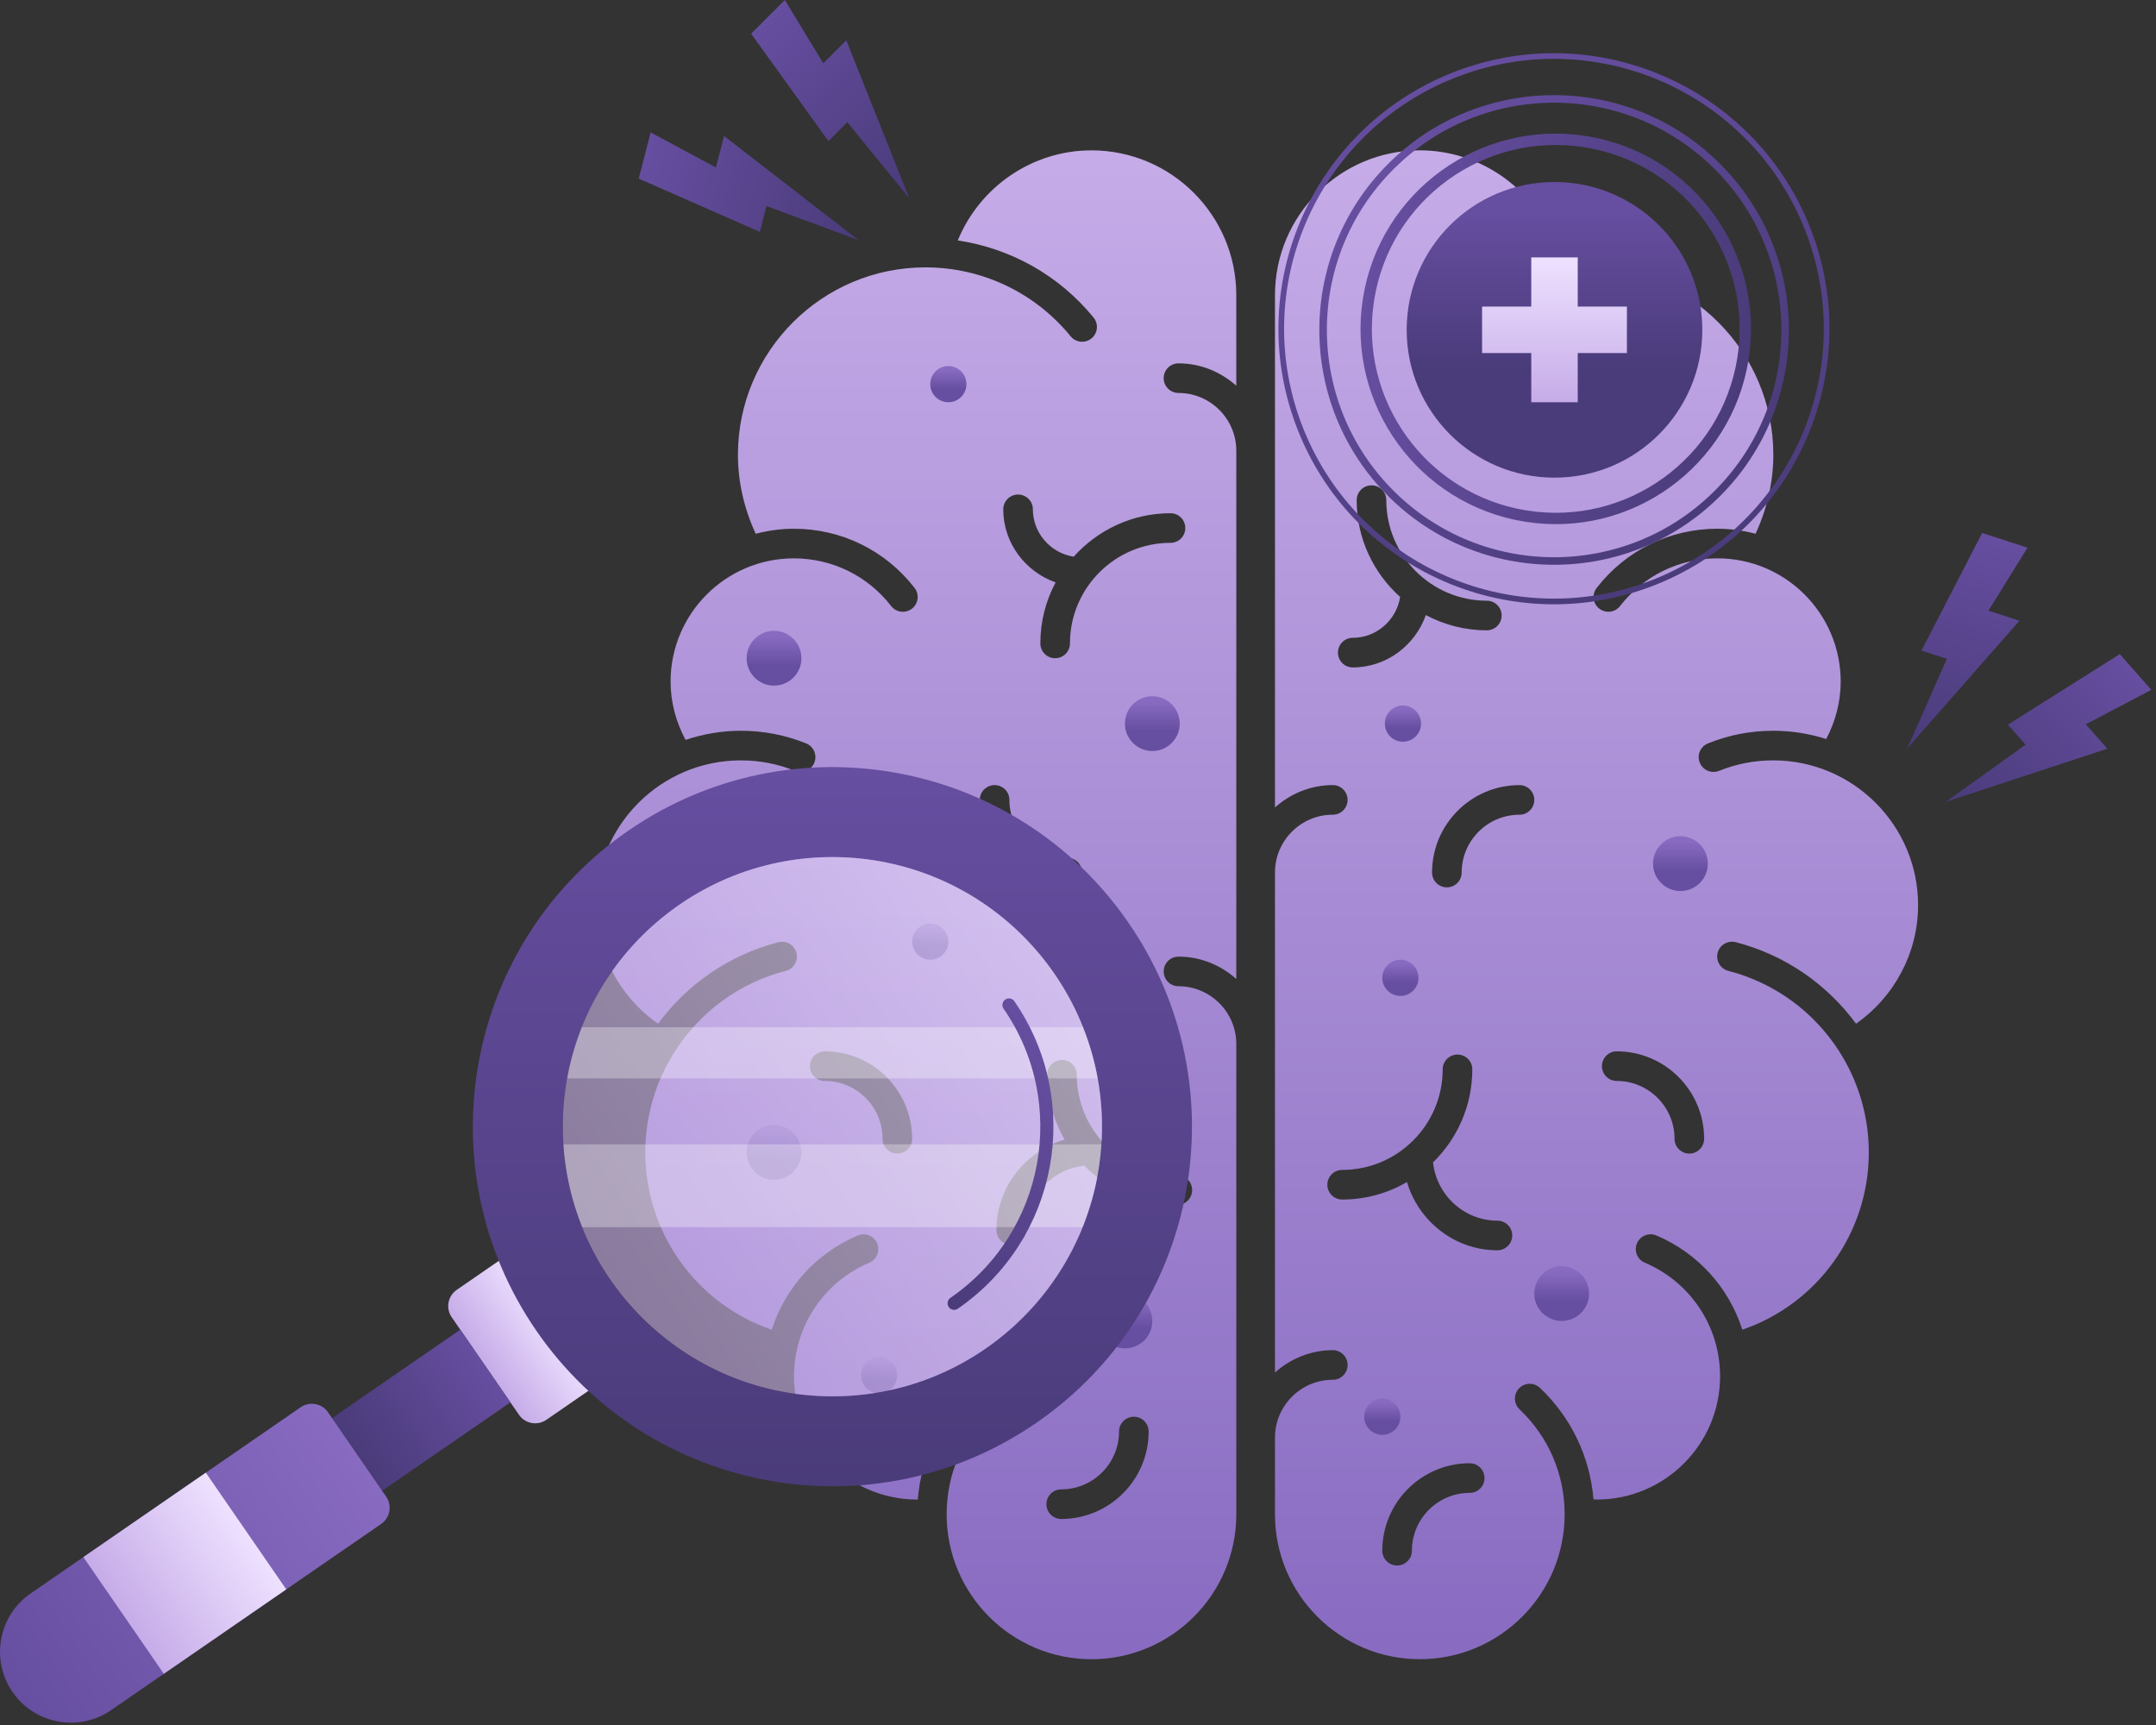 <?xml version="1.0" encoding="UTF-8" standalone="no"?> <svg xmlns="http://www.w3.org/2000/svg" xmlns:xlink="http://www.w3.org/1999/xlink" xmlns:serif="http://www.serif.com/" width="100%" height="100%" viewBox="0 0 380 304" version="1.1" xml:space="preserve" style="fill-rule:evenodd;clip-rule:evenodd;stroke-miterlimit:10;"><rect x="0" y="0" width="380" height="304" fill="#333333" stroke="none"/> <g transform="matrix(1,0,0,1,-156.999,-108.306)"> <g transform="matrix(1,0,0,1,3.555,-16.523)"> <g> <g> <g> <g> <path d="M465.984,258.831C462.678,258.831 459.464,259.453 456.429,260.679C455.1,261.209 453.571,260.574 453.031,259.238C452.491,257.903 453.136,256.38 454.472,255.84C458.131,254.362 462.002,253.611 465.984,253.611C469.237,253.611 472.368,254.127 475.314,255.067C476.96,251.956 477.87,248.509 477.87,244.946C477.87,232.969 468.128,223.227 456.151,223.227C449.393,223.227 443.137,226.292 438.985,231.633C438.105,232.768 436.467,232.978 435.326,232.092C434.188,231.209 433.98,229.571 434.867,228.432C440.011,221.806 447.772,218.008 456.151,218.008C458.473,218.008 460.715,218.334 462.867,218.889C464.88,214.55 465.998,209.804 465.998,204.987C465.998,186.768 451.173,171.943 432.954,171.943C422.995,171.943 413.665,176.374 407.355,184.097C406.441,185.215 404.8,185.374 403.682,184.467C402.568,183.553 402.401,181.912 403.312,180.794C409.394,173.348 417.915,168.599 427.25,167.2C423.371,157.738 414.117,151.325 403.686,151.325C389.612,151.325 378.162,162.776 378.162,176.849L378.162,267.126C380.885,264.705 384.43,263.187 388.352,263.187C389.793,263.187 390.961,264.356 390.961,265.796C390.961,267.236 389.792,268.405 388.352,268.405C382.732,268.405 378.162,272.975 378.162,278.595L378.162,366.711C380.885,364.29 384.43,362.772 388.352,362.772C389.793,362.772 390.961,363.941 390.961,365.381C390.961,366.822 389.792,367.991 388.352,367.991C382.732,367.991 378.162,372.561 378.162,378.181L378.162,391.704C378.162,405.781 389.613,417.232 403.686,417.232C417.763,417.232 429.214,405.781 429.214,391.704C429.214,384.637 426.39,378.065 421.266,373.2C420.223,372.208 420.179,370.557 421.171,369.51C422.163,368.46 423.811,368.423 424.861,369.415C430.389,374.663 433.67,381.563 434.3,389.058C434.5,389.063 434.693,389.095 434.895,389.095C446.872,389.095 456.614,379.353 456.614,367.376C456.614,358.627 451.409,350.768 443.349,347.36C442.02,346.799 441.399,345.267 441.963,343.942C442.527,342.617 444.073,341.992 445.381,342.556C452.756,345.675 458.183,351.808 460.533,359.165C473.777,354.626 482.825,342.129 482.825,327.922C482.825,321.433 480.93,315.306 477.62,310.125C477.617,310.12 477.612,310.119 477.609,310.114C477.606,310.109 477.606,310.103 477.604,310.098C473.22,303.251 466.355,298.063 458.058,295.925C456.665,295.565 455.822,294.141 456.182,292.745C456.542,291.349 457.959,290.523 459.362,290.869C468.122,293.129 475.491,298.332 480.574,305.24C487.354,300.493 491.512,292.713 491.512,284.352C491.512,270.281 480.062,258.831 465.984,258.831ZM389.262,239.84C389.262,238.399 390.431,237.231 391.872,237.231C396.078,237.231 399.592,234.084 400.22,230.031C395.533,225.828 392.562,219.748 392.562,212.971C392.562,211.53 393.731,210.361 395.171,210.361C396.611,210.361 397.78,211.53 397.78,212.971C397.78,222.743 405.728,230.691 415.5,230.691C416.941,230.691 418.11,231.86 418.11,233.3C418.11,234.741 416.941,235.91 415.5,235.91C411.617,235.91 407.96,234.933 404.751,233.223C402.872,238.562 397.804,242.451 391.872,242.451C390.431,242.45 389.262,241.281 389.262,239.84ZM412.482,387.92C406.865,387.92 402.295,392.49 402.295,398.11C402.295,399.551 401.126,400.719 399.685,400.719C398.244,400.719 397.076,399.55 397.076,398.11C397.076,389.612 403.987,382.701 412.482,382.701C413.923,382.701 415.092,383.87 415.092,385.311C415.092,386.751 413.923,387.92 412.482,387.92ZM417.372,345.169C409.843,345.169 403.475,340.06 401.43,333.148C398.061,335.094 394.166,336.226 390.003,336.226C388.562,336.226 387.394,335.057 387.394,333.616C387.394,332.175 388.563,331.007 390.003,331.007C399.775,331.007 407.723,323.056 407.723,313.284C407.723,311.843 408.892,310.675 410.333,310.675C411.774,310.675 412.942,311.844 412.942,313.284C412.942,319.703 410.286,325.506 406.023,329.674C406.631,335.421 411.486,339.95 417.372,339.95C418.813,339.95 419.981,341.119 419.981,342.559C419.981,343.999 418.813,345.169 417.372,345.169ZM421.256,268.409C415.636,268.409 411.066,272.979 411.066,278.599C411.066,280.04 409.897,281.209 408.457,281.209C407.016,281.209 405.847,280.04 405.847,278.599C405.847,270.101 412.758,263.19 421.256,263.19C422.697,263.19 423.865,264.359 423.865,265.799C423.865,267.239 422.696,268.409 421.256,268.409ZM451.194,328.126C449.753,328.126 448.584,326.957 448.584,325.516C448.584,319.896 444.014,315.326 438.397,315.326C436.956,315.326 435.788,314.157 435.788,312.717C435.788,311.277 436.957,310.108 438.397,310.108C446.892,310.108 453.803,317.019 453.803,325.517C453.803,326.957 452.634,328.126 451.194,328.126Z" style="fill:url(#_Linear1);fill-rule:nonzero;"></path> <path d="M361.153,188.863C365.075,188.863 368.621,190.381 371.343,192.802L371.343,176.852C371.343,162.778 359.892,151.328 345.819,151.328C335.389,151.328 326.133,157.742 322.255,167.204C331.59,168.603 340.111,173.352 346.193,180.798C347.104,181.916 346.937,183.557 345.823,184.471C344.705,185.378 343.061,185.218 342.15,184.101C335.84,176.378 326.51,171.947 316.548,171.947C298.329,171.947 283.508,186.772 283.508,204.991C283.508,209.805 284.623,214.554 286.639,218.893C288.79,218.338 291.032,218.011 293.355,218.011C301.734,218.011 309.491,221.81 314.636,228.435C315.523,229.573 315.316,231.211 314.177,232.095C313.035,232.978 311.394,232.771 310.518,231.636C306.366,226.295 300.11,223.23 293.356,223.23C281.379,223.23 271.637,232.972 271.637,244.949C271.637,248.57 272.578,252.071 274.277,255.221C277.343,254.193 280.611,253.613 284.019,253.613C288.001,253.613 291.871,254.364 295.531,255.842C296.866,256.382 297.512,257.905 296.972,259.24C296.432,260.575 294.899,261.214 293.574,260.681C290.54,259.454 287.325,258.833 284.019,258.833C269.942,258.833 258.491,270.284 258.491,284.357C258.491,292.717 262.646,300.497 269.428,305.245C274.512,298.337 281.881,293.134 290.641,290.874C292.034,290.528 293.458,291.353 293.821,292.75C294.181,294.147 293.338,295.57 291.945,295.93C283.648,298.068 276.783,303.256 272.399,310.103C272.396,310.108 272.397,310.114 272.394,310.119C272.391,310.124 272.386,310.125 272.383,310.13C269.073,315.311 267.178,321.439 267.178,327.927C267.178,342.134 276.226,354.631 289.47,359.17C291.82,351.813 297.247,345.681 304.622,342.561C305.937,341.993 307.476,342.619 308.04,343.947C308.604,345.272 307.982,346.805 306.654,347.365C298.594,350.773 293.389,358.632 293.389,367.381C293.389,379.358 303.131,389.1 315.108,389.1C315.141,389.1 315.172,389.095 315.205,389.095C315.829,381.588 319.11,374.675 324.646,369.42C325.693,368.428 327.341,368.465 328.336,369.515C329.328,370.562 329.284,372.213 328.241,373.205C323.117,378.071 320.293,384.642 320.293,391.709C320.293,405.786 331.744,417.237 345.821,417.237C359.895,417.237 371.345,405.786 371.345,391.709L371.345,308.826C371.345,303.206 366.775,298.636 361.155,298.636C359.714,298.636 358.546,297.467 358.546,296.027C358.546,294.586 359.715,293.418 361.155,293.418C365.077,293.418 368.623,294.936 371.345,297.357L371.345,204.27C371.345,198.653 366.775,194.083 361.155,194.083C359.714,194.083 358.546,192.914 358.546,191.474C358.543,190.032 359.712,188.863 361.153,188.863ZM311.602,328.126C310.161,328.126 308.993,326.957 308.993,325.516C308.993,319.896 304.423,315.326 298.806,315.326C297.365,315.326 296.197,314.157 296.197,312.717C296.197,311.277 297.366,310.108 298.806,310.108C307.301,310.108 314.212,317.019 314.212,325.517C314.212,326.957 313.043,328.126 311.602,328.126ZM326.135,265.799C326.135,264.358 327.304,263.19 328.744,263.19C330.185,263.19 331.353,264.359 331.353,265.799C331.353,271.419 335.923,275.989 341.543,275.989C342.984,275.989 344.153,277.158 344.153,278.598C344.153,280.039 342.984,281.208 341.543,281.208C333.046,281.209 326.135,274.297 326.135,265.799ZM340.487,392.521C339.046,392.521 337.878,391.352 337.878,389.912C337.878,388.472 339.047,387.303 340.487,387.303C346.107,387.303 350.677,382.733 350.677,377.113C350.677,375.672 351.846,374.504 353.286,374.504C354.727,374.504 355.895,375.673 355.895,377.113C355.896,385.61 348.985,392.521 340.487,392.521ZM360.952,331.958C362.393,331.958 363.562,333.127 363.562,334.567C363.562,336.007 362.393,337.176 360.952,337.176C354.534,337.176 348.731,334.519 344.563,330.257C338.817,330.863 334.286,335.718 334.286,341.607C334.286,343.048 333.117,344.216 331.677,344.216C330.237,344.216 329.068,343.047 329.068,341.607C329.068,334.073 334.177,327.707 341.09,325.664C339.143,322.294 338.011,318.398 338.011,314.235C338.011,312.794 339.18,311.626 340.62,311.626C342.061,311.626 343.229,312.795 343.229,314.235C343.229,324.007 351.18,331.958 360.952,331.958ZM359.749,215.277C361.19,215.277 362.358,216.446 362.358,217.886C362.358,219.326 361.189,220.495 359.749,220.495C349.977,220.495 342.026,228.446 342.026,238.218C342.026,239.659 340.857,240.828 339.417,240.828C337.977,240.828 336.808,239.659 336.808,238.218C336.808,234.334 337.786,230.676 339.497,227.466C334.159,225.583 330.271,220.519 330.271,214.59C330.271,213.149 331.44,211.981 332.88,211.981C334.32,211.981 335.49,213.15 335.49,214.59C335.49,218.792 338.636,222.305 342.687,222.936C346.89,218.249 352.972,215.277 359.749,215.277Z" style="fill:url(#_Linear2);fill-rule:nonzero;"></path> </g> <path d="M356.544,357.621C356.544,360.288 354.382,362.449 351.715,362.449C349.048,362.449 346.887,360.287 346.887,357.621C346.887,354.954 349.049,352.792 351.715,352.792C354.382,352.792 356.544,354.954 356.544,357.621Z" style="fill:url(#_Linear3);fill-rule:nonzero;"></path> <path d="M294.695,327.922C294.695,330.589 292.533,332.751 289.866,332.751C287.199,332.751 285.038,330.589 285.038,327.922C285.038,325.255 287.2,323.094 289.866,323.094C292.532,323.094 294.695,325.255 294.695,327.922Z" style="fill:url(#_Linear4);fill-rule:nonzero;"></path> <path d="M361.373,252.351C361.373,255.018 359.211,257.18 356.545,257.18C353.878,257.18 351.716,255.018 351.716,252.351C351.716,249.684 353.878,247.522 356.545,247.522C359.211,247.522 361.373,249.684 361.373,252.351Z" style="fill:url(#_Linear5);fill-rule:nonzero;"></path> <path d="M454.453,277.028C454.453,279.695 452.291,281.856 449.624,281.856C446.957,281.856 444.795,279.694 444.795,277.028C444.795,274.362 446.957,272.2 449.624,272.2C452.291,272.199 454.453,274.361 454.453,277.028Z" style="fill:url(#_Linear6);fill-rule:nonzero;"></path> <path d="M433.522,352.792C433.522,355.459 431.36,357.621 428.694,357.621C426.028,357.621 423.865,355.459 423.865,352.792C423.865,350.125 426.027,347.963 428.694,347.963C431.361,347.963 433.522,350.125 433.522,352.792Z" style="fill:url(#_Linear7);fill-rule:nonzero;"></path> <path d="M294.695,240.829C294.695,243.496 292.533,245.658 289.866,245.658C287.199,245.658 285.038,243.496 285.038,240.829C285.038,238.162 287.2,236 289.866,236C292.532,236 294.695,238.162 294.695,240.829Z" style="fill:url(#_Linear8);fill-rule:nonzero;"></path> <path d="M433.522,195.716C433.522,198.383 431.36,200.545 428.694,200.545C426.028,200.545 423.865,198.383 423.865,195.716C423.865,193.049 426.027,190.887 428.694,190.887C431.361,190.887 433.522,193.049 433.522,195.716Z" style="fill:url(#_Linear9);fill-rule:nonzero;"></path> <path d="M311.583,367.189C311.583,368.951 310.155,370.378 308.394,370.378C306.632,370.378 305.205,368.95 305.205,367.189C305.205,365.428 306.633,364 308.394,364C310.155,363.999 311.583,365.427 311.583,367.189Z" style="fill:url(#_Linear10);fill-rule:nonzero;"></path> <path d="M320.591,290.777C320.591,292.538 319.163,293.966 317.402,293.966C315.641,293.966 314.213,292.538 314.213,290.777C314.213,289.015 315.641,287.588 317.402,287.588C319.163,287.587 320.591,289.015 320.591,290.777Z" style="fill:url(#_Linear11);fill-rule:nonzero;"></path> <path d="M323.78,192.527C323.78,194.288 322.352,195.716 320.591,195.716C318.829,195.716 317.402,194.288 317.402,192.527C317.402,190.765 318.83,189.338 320.591,189.338C322.352,189.337 323.78,190.765 323.78,192.527Z" style="fill:url(#_Linear12);fill-rule:nonzero;"></path> <path d="M403.905,252.351C403.905,254.112 402.477,255.54 400.716,255.54C398.954,255.54 397.527,254.112 397.527,252.351C397.527,250.589 398.955,249.162 400.716,249.162C402.477,249.161 403.905,250.589 403.905,252.351Z" style="fill:url(#_Linear13);fill-rule:nonzero;"></path> <path d="M403.456,297.155C403.456,298.916 402.028,300.344 400.267,300.344C398.505,300.344 397.078,298.916 397.078,297.155C397.078,295.393 398.506,293.966 400.267,293.966C402.028,293.966 403.456,295.394 403.456,297.155Z" style="fill:url(#_Linear14);fill-rule:nonzero;"></path> <path d="M400.266,374.502C400.266,376.264 398.838,377.691 397.077,377.691C395.316,377.691 393.888,376.263 393.888,374.502C393.888,372.741 395.316,371.313 397.077,371.313C398.838,371.313 400.266,372.741 400.266,374.502Z" style="fill:url(#_Linear15);fill-rule:nonzero;"></path> </g> <g> <g> <path d="M302.605,131.928L298.549,135.984L291.775,124.829L285.835,130.769L299.462,149.698L302.79,146.37L313.715,159.779L302.605,131.928Z" style="fill:url(#_Linear16);fill-rule:nonzero;"></path> <path d="M281.056,148.789L279.619,154.342L268.121,148.168L266.017,156.3L287.365,165.696L288.544,161.139L304.763,167.149L281.056,148.789Z" style="fill:url(#_Linear17);fill-rule:nonzero;"></path> </g> <g> <path d="M524.871,256.774L521.074,252.476L532.625,246.402L527.063,240.108L507.33,252.541L510.446,256.068L496.388,266.146L524.871,256.774Z" style="fill:url(#_Linear18);fill-rule:nonzero;"></path> <path d="M509.371,234.226L503.918,232.45L510.789,221.355L502.802,218.753L492.108,239.481L496.583,240.938L489.585,256.756L509.371,234.226Z" style="fill:url(#_Linear19);fill-rule:nonzero;"></path> </g> </g> </g> <g> <g> <circle cx="427.427" cy="182.953" r="26.053" style="fill:url(#_Linear20);"></circle> <g transform="matrix(0.158,-0.988,0.988,0.158,179.359,576.181)"> <circle cx="427.427" cy="182.953" r="33.389" style="fill:none;stroke:url(#_Linear21);stroke-width:2px;"></circle> </g> <g transform="matrix(0.707,-0.707,0.707,0.707,-4.177,355.822)"> <circle cx="427.427" cy="182.953" r="40.724" style="fill:none;stroke:url(#_Linear22);stroke-width:1.33px;"></circle> </g> <g transform="matrix(0.928,-0.372,0.372,0.928,-37.38,171.987)"> <circle cx="427.427" cy="182.953" r="48.06" style="fill:none;stroke:url(#_Linear23);stroke-width:1px;"></circle> </g> <path d="M440.19,178.858L431.522,178.858L431.522,170.19L423.332,170.19L423.332,178.858L414.664,178.858L414.664,187.048L423.332,187.048L423.332,195.716L431.522,195.716L431.522,187.048L440.19,187.048L440.19,178.858Z" style="fill:url(#_Linear24);fill-rule:nonzero;"></path> </g> <g> <path d="M244.913,374.161L233.058,356.967C231.971,355.39 232.368,353.23 233.945,352.142L242.969,345.921L258.761,368.827L249.737,375.048C248.16,376.136 246,375.739 244.913,374.161Z" style="fill:url(#_Linear25);fill-rule:nonzero;"></path> <path d="M352.327,287.422C332.462,258.609 293.001,251.355 264.188,271.22C235.375,291.085 228.121,330.546 247.986,359.359C267.851,388.172 307.312,395.426 336.125,375.561C364.938,355.696 372.192,316.235 352.327,287.422ZM327.127,362.51C305.522,377.405 275.933,371.966 261.037,350.361C246.142,328.756 251.581,299.167 273.186,284.272C294.791,269.377 324.38,274.816 339.276,296.421C354.171,318.025 348.732,347.615 327.127,362.51Z" style="fill:url(#_Linear26);fill-rule:nonzero;"></path> <path d="M220.797,387.552L211.967,374.744L234.571,359.16L243.401,371.968L220.797,387.552Z" style="fill:url(#_Linear27);fill-rule:nonzero;"></path> <path d="M155.653,423.017C151.738,417.338 153.167,409.56 158.846,405.645L206.436,372.835C208.013,371.748 210.173,372.145 211.261,373.722L221.502,388.576C222.589,390.153 222.192,392.313 220.615,393.401L173.025,426.211C167.347,430.125 159.569,428.696 155.653,423.017Z" style="fill:url(#_Linear28);fill-rule:nonzero;"></path> <path d="M182.317,419.804L168.138,399.238L189.719,384.36L203.898,404.926L182.317,419.804Z" style="fill:url(#_Linear29);fill-rule:nonzero;"></path> <circle cx="300.157" cy="323.391" r="47.515" style="fill:url(#_Linear30);"></circle> <g opacity="0.3"> <path d="M256.067,341.095L344.248,341.095C346.116,336.43 347.227,331.5 347.559,326.498L252.743,326.498C253.062,331.439 254.163,336.365 256.067,341.095Z" style="fill:white;fill-rule:nonzero;"></path> <path d="M253.412,314.881L346.902,314.881C346.348,311.829 345.49,308.81 344.318,305.865L255.99,305.865C254.836,308.784 253.972,311.804 253.412,314.881Z" style="fill:white;fill-rule:nonzero;"></path> </g> <path d="M331.277,301.935C343.127,319.123 338.8,342.662 321.612,354.512" style="fill:none;fill-rule:nonzero;stroke:url(#_Linear31);stroke-width:2.31px;stroke-linecap:round;stroke-linejoin:round;"></path> </g> </g> </g> </g> </g> <defs> <linearGradient id="_Linear1" x1="0" y1="0" x2="1" y2="0" gradientUnits="userSpaceOnUse" gradientTransform="matrix(1.62823e-14,-265.909,265.909,1.62823e-14,434.837,417.237)"><stop offset="0" style="stop-color:rgb(136,107,193);stop-opacity:1"></stop><stop offset="1" style="stop-color:rgb(198,172,232);stop-opacity:1"></stop></linearGradient> <linearGradient id="_Linear2" x1="0" y1="0" x2="1" y2="0" gradientUnits="userSpaceOnUse" gradientTransform="matrix(1.62823e-14,-265.909,265.909,1.62823e-14,314.915,417.237)"><stop offset="0" style="stop-color:rgb(136,107,193);stop-opacity:1"></stop><stop offset="1" style="stop-color:rgb(198,172,232);stop-opacity:1"></stop></linearGradient> <linearGradient id="_Linear3" x1="0" y1="0" x2="1" y2="0" gradientUnits="userSpaceOnUse" gradientTransform="matrix(3.12952e-16,-5.111,5.111,3.12952e-16,351.716,358.919)"><stop offset="0" style="stop-color:rgb(102,78,160);stop-opacity:1"></stop><stop offset="1" style="stop-color:rgb(136,107,193);stop-opacity:1"></stop></linearGradient> <linearGradient id="_Linear4" x1="0" y1="0" x2="1" y2="0" gradientUnits="userSpaceOnUse" gradientTransform="matrix(3.12946e-16,-5.111,5.111,3.12946e-16,289.866,329.22)"><stop offset="0" style="stop-color:rgb(102,78,160);stop-opacity:1"></stop><stop offset="1" style="stop-color:rgb(136,107,193);stop-opacity:1"></stop></linearGradient> <linearGradient id="_Linear5" x1="0" y1="0" x2="1" y2="0" gradientUnits="userSpaceOnUse" gradientTransform="matrix(3.12946e-16,-5.111,5.111,3.12946e-16,356.544,253.649)"><stop offset="0" style="stop-color:rgb(102,78,160);stop-opacity:1"></stop><stop offset="1" style="stop-color:rgb(136,107,193);stop-opacity:1"></stop></linearGradient> <linearGradient id="_Linear6" x1="0" y1="0" x2="1" y2="0" gradientUnits="userSpaceOnUse" gradientTransform="matrix(3.12946e-16,-5.111,5.111,3.12946e-16,449.624,278.326)"><stop offset="0" style="stop-color:rgb(102,78,160);stop-opacity:1"></stop><stop offset="1" style="stop-color:rgb(136,107,193);stop-opacity:1"></stop></linearGradient> <linearGradient id="_Linear7" x1="0" y1="0" x2="1" y2="0" gradientUnits="userSpaceOnUse" gradientTransform="matrix(3.12946e-16,-5.111,5.111,3.12946e-16,428.694,354.09)"><stop offset="0" style="stop-color:rgb(102,78,160);stop-opacity:1"></stop><stop offset="1" style="stop-color:rgb(136,107,193);stop-opacity:1"></stop></linearGradient> <linearGradient id="_Linear8" x1="0" y1="0" x2="1" y2="0" gradientUnits="userSpaceOnUse" gradientTransform="matrix(3.12952e-16,-5.111,5.111,3.12952e-16,289.866,242.127)"><stop offset="0" style="stop-color:rgb(102,78,160);stop-opacity:1"></stop><stop offset="1" style="stop-color:rgb(136,107,193);stop-opacity:1"></stop></linearGradient> <linearGradient id="_Linear9" x1="0" y1="0" x2="1" y2="0" gradientUnits="userSpaceOnUse" gradientTransform="matrix(3.12946e-16,-5.111,5.111,3.12946e-16,428.694,197.014)"><stop offset="0" style="stop-color:rgb(102,78,160);stop-opacity:1"></stop><stop offset="1" style="stop-color:rgb(136,107,193);stop-opacity:1"></stop></linearGradient> <linearGradient id="_Linear10" x1="0" y1="0" x2="1" y2="0" gradientUnits="userSpaceOnUse" gradientTransform="matrix(2.06708e-16,-3.376,3.376,2.06708e-16,308.394,368.046)"><stop offset="0" style="stop-color:rgb(102,78,160);stop-opacity:1"></stop><stop offset="1" style="stop-color:rgb(136,107,193);stop-opacity:1"></stop></linearGradient> <linearGradient id="_Linear11" x1="0" y1="0" x2="1" y2="0" gradientUnits="userSpaceOnUse" gradientTransform="matrix(2.06708e-16,-3.376,3.376,2.06708e-16,317.401,291.634)"><stop offset="0" style="stop-color:rgb(102,78,160);stop-opacity:1"></stop><stop offset="1" style="stop-color:rgb(136,107,193);stop-opacity:1"></stop></linearGradient> <linearGradient id="_Linear12" x1="0" y1="0" x2="1" y2="0" gradientUnits="userSpaceOnUse" gradientTransform="matrix(2.06708e-16,-3.376,3.376,2.06708e-16,320.591,193.384)"><stop offset="0" style="stop-color:rgb(102,78,160);stop-opacity:1"></stop><stop offset="1" style="stop-color:rgb(136,107,193);stop-opacity:1"></stop></linearGradient> <linearGradient id="_Linear13" x1="0" y1="0" x2="1" y2="0" gradientUnits="userSpaceOnUse" gradientTransform="matrix(2.06708e-16,-3.376,3.376,2.06708e-16,400.715,253.208)"><stop offset="0" style="stop-color:rgb(102,78,160);stop-opacity:1"></stop><stop offset="1" style="stop-color:rgb(136,107,193);stop-opacity:1"></stop></linearGradient> <linearGradient id="_Linear14" x1="0" y1="0" x2="1" y2="0" gradientUnits="userSpaceOnUse" gradientTransform="matrix(2.06708e-16,-3.376,3.376,2.06708e-16,400.266,298.013)"><stop offset="0" style="stop-color:rgb(102,78,160);stop-opacity:1"></stop><stop offset="1" style="stop-color:rgb(136,107,193);stop-opacity:1"></stop></linearGradient> <linearGradient id="_Linear15" x1="0" y1="0" x2="1" y2="0" gradientUnits="userSpaceOnUse" gradientTransform="matrix(2.06708e-16,-3.376,3.376,2.06708e-16,397.077,375.36)"><stop offset="0" style="stop-color:rgb(102,78,160);stop-opacity:1"></stop><stop offset="1" style="stop-color:rgb(136,107,193);stop-opacity:1"></stop></linearGradient> <linearGradient id="_Linear16" x1="0" y1="0" x2="1" y2="0" gradientUnits="userSpaceOnUse" gradientTransform="matrix(-28.445,-28.445,28.445,-28.445,316.857,156.637)"><stop offset="0" style="stop-color:rgb(74,59,122);stop-opacity:1"></stop><stop offset="1" style="stop-color:rgb(102,78,160);stop-opacity:1"></stop></linearGradient> <linearGradient id="_Linear17" x1="0" y1="0" x2="1" y2="0" gradientUnits="userSpaceOnUse" gradientTransform="matrix(-38.946,-10.073,10.073,-38.946,305.876,162.846)"><stop offset="0" style="stop-color:rgb(74,59,122);stop-opacity:1"></stop><stop offset="1" style="stop-color:rgb(102,78,160);stop-opacity:1"></stop></linearGradient> <linearGradient id="_Linear18" x1="0" y1="0" x2="1" y2="0" gradientUnits="userSpaceOnUse" gradientTransform="matrix(30.145,-26.637,26.637,30.145,499.331,269.476)"><stop offset="0" style="stop-color:rgb(74,59,122);stop-opacity:1"></stop><stop offset="1" style="stop-color:rgb(102,78,160);stop-opacity:1"></stop></linearGradient> <linearGradient id="_Linear19" x1="0" y1="0" x2="1" y2="0" gradientUnits="userSpaceOnUse" gradientTransform="matrix(12.459,-38.25,38.25,12.459,493.809,258.132)"><stop offset="0" style="stop-color:rgb(74,59,122);stop-opacity:1"></stop><stop offset="1" style="stop-color:rgb(102,78,160);stop-opacity:1"></stop></linearGradient> <linearGradient id="_Linear20" x1="0" y1="0" x2="1" y2="0" gradientUnits="userSpaceOnUse" gradientTransform="matrix(1.68857e-15,-27.576,27.576,1.68857e-15,427.427,189.958)"><stop offset="0" style="stop-color:rgb(74,59,122);stop-opacity:1"></stop><stop offset="1" style="stop-color:rgb(102,78,160);stop-opacity:1"></stop></linearGradient> <linearGradient id="_Linear21" x1="0" y1="0" x2="1" y2="0" gradientUnits="userSpaceOnUse" gradientTransform="matrix(4.2113e-15,-68.776,68.776,4.2113e-15,427.427,217.341)"><stop offset="0" style="stop-color:rgb(74,59,122);stop-opacity:1"></stop><stop offset="1" style="stop-color:rgb(102,78,160);stop-opacity:1"></stop></linearGradient> <linearGradient id="_Linear22" x1="0" y1="0" x2="1" y2="0" gradientUnits="userSpaceOnUse" gradientTransform="matrix(5.06887e-15,-82.781,82.781,5.06887e-15,427.427,224.344)"><stop offset="0" style="stop-color:rgb(74,59,122);stop-opacity:1"></stop><stop offset="1" style="stop-color:rgb(102,78,160);stop-opacity:1"></stop></linearGradient> <linearGradient id="_Linear23" x1="0" y1="0" x2="1" y2="0" gradientUnits="userSpaceOnUse" gradientTransform="matrix(5.94684e-15,-97.119,97.119,5.94684e-15,427.427,231.513)"><stop offset="0" style="stop-color:rgb(74,59,122);stop-opacity:1"></stop><stop offset="1" style="stop-color:rgb(102,78,160);stop-opacity:1"></stop></linearGradient> <linearGradient id="_Linear24" x1="0" y1="0" x2="1" y2="0" gradientUnits="userSpaceOnUse" gradientTransform="matrix(1.56298e-15,-25.525,25.525,1.56298e-15,427.427,195.716)"><stop offset="0" style="stop-color:rgb(198,172,232);stop-opacity:1"></stop><stop offset="1" style="stop-color:rgb(238,225,255);stop-opacity:1"></stop></linearGradient> <linearGradient id="_Linear25" x1="0" y1="0" x2="1" y2="0" gradientUnits="userSpaceOnUse" gradientTransform="matrix(11.88,-8.19,8.19,11.88,238.985,365.564)"><stop offset="0" style="stop-color:rgb(198,172,232);stop-opacity:1"></stop><stop offset="1" style="stop-color:rgb(238,225,255);stop-opacity:1"></stop></linearGradient> <linearGradient id="_Linear26" x1="0" y1="0" x2="1" y2="0" gradientUnits="userSpaceOnUse" gradientTransform="matrix(7.76102e-15,-126.747,126.747,7.76102e-15,300.157,386.764)"><stop offset="0" style="stop-color:rgb(74,59,122);stop-opacity:1"></stop><stop offset="1" style="stop-color:rgb(102,78,160);stop-opacity:1"></stop></linearGradient> <linearGradient id="_Linear27" x1="0" y1="0" x2="1" y2="0" gradientUnits="userSpaceOnUse" gradientTransform="matrix(22.604,-15.583,15.583,22.604,216.382,381.148)"><stop offset="0" style="stop-color:rgb(74,59,122);stop-opacity:1"></stop><stop offset="1" style="stop-color:rgb(102,78,160);stop-opacity:1"></stop></linearGradient> <linearGradient id="_Linear28" x1="0" y1="0" x2="1" y2="0" gradientUnits="userSpaceOnUse" gradientTransform="matrix(60.73,-41.868,41.868,60.73,155.653,423.016)"><stop offset="0" style="stop-color:rgb(102,78,160);stop-opacity:1"></stop><stop offset="1" style="stop-color:rgb(136,107,193);stop-opacity:1"></stop></linearGradient> <linearGradient id="_Linear29" x1="0" y1="0" x2="1" y2="0" gradientUnits="userSpaceOnUse" gradientTransform="matrix(21.582,-14.877,14.877,21.582,175.227,409.521)"><stop offset="0" style="stop-color:rgb(198,172,232);stop-opacity:1"></stop><stop offset="1" style="stop-color:rgb(238,225,255);stop-opacity:1"></stop></linearGradient> <linearGradient id="_Linear30" x1="0" y1="0" x2="1" y2="0" gradientUnits="userSpaceOnUse" gradientTransform="matrix(78.239,-53.94,53.94,78.239,261.037,350.36)"><stop offset="0" style="stop-color:rgb(198,172,232);stop-opacity:0.6"></stop><stop offset="1" style="stop-color:rgb(238,225,255);stop-opacity:0.6"></stop></linearGradient> <linearGradient id="_Linear31" x1="0" y1="0" x2="1" y2="0" gradientUnits="userSpaceOnUse" gradientTransform="matrix(33.025,-22.768,22.768,33.025,309.933,339.607)"><stop offset="0" style="stop-color:rgb(74,59,122);stop-opacity:1"></stop><stop offset="1" style="stop-color:rgb(102,78,160);stop-opacity:1"></stop></linearGradient> </defs> </svg> 